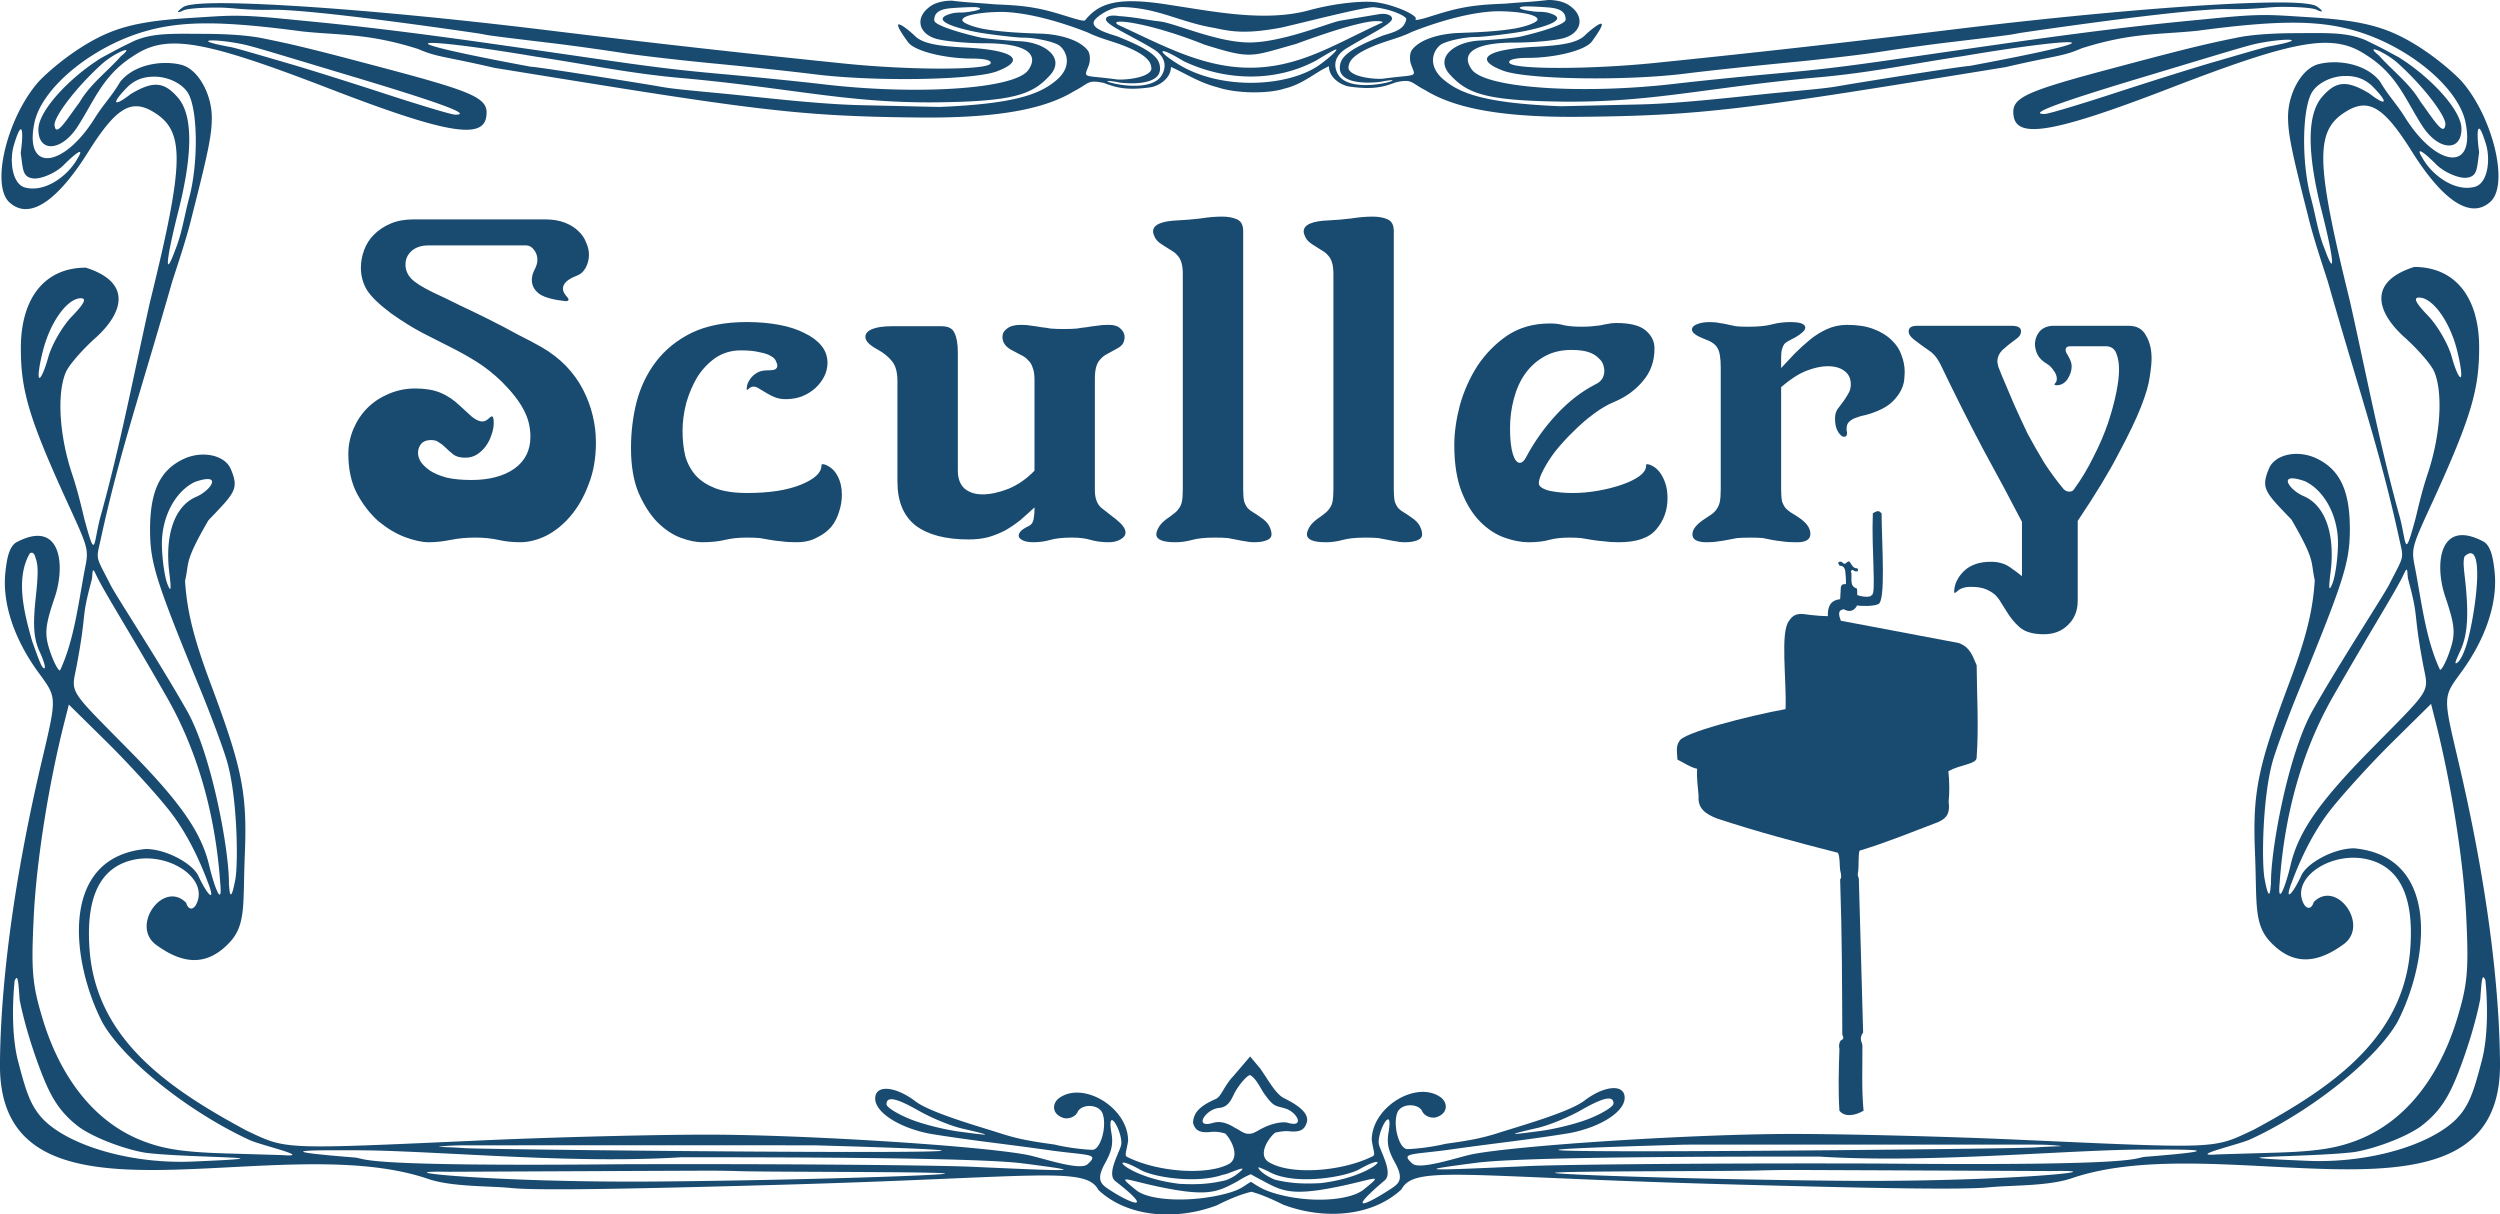 <svg xmlns="http://www.w3.org/2000/svg" viewBox="0 0 2152.8 1045.8" version="1.0"><g fill="#194a70"><g fill-rule="evenodd"><path d="M1537.566 610.624c1.032-25.363-4.826-66.483 3.094-76.099 5.072-7.778 10.897-5.847 18.562-4.954 4.256.545 11.075 1.03 14.785 1.022-.19-7.432 1.508-13.565 10.586-14.63l.615-10.517c1.03-2.919 2.754-2.321 4.33-2.477.252-4.825-.337-7.987-.614-11.755-.884-3.482-2.737-4.063-4.773-4.08-1.776-2.408-1.784-3.846 1.68-3.344 1.265.737 1.993 3.076 4.332.615.91-.346 1.853-1.923 3.092 0 .91 1.421 2.625 5.414 6.185 4.947 1.23 2.295.381 3.1-2.478 2.477-1.75-1.81-2.486-1.057-3.092 0 1.68 4.998-2.148 12.75 5.102 14.96.736 2.061.13 10.239-.147 15.358-3.084 4.643-6.904 4.825-11.14 2.477-2.4.512-4.738 1.11-3.716 6.185l1.239 3.716 101.47 19.179c10.03 3.551 12.136 11.72 15.47 19.178.217 26.455 1.872 53.265 0 79.2.287 6.132-13.582 5.942-24.349 12.04.927 8.775 1.048 17.55.217 26.325 1.61 11.763-3.413 14.691-8.663 17.324-22.574 8.576-44.94 17.793-68.06 24.749-1.273 4.019-.51 13.548-1.186 17.645-.788 4.799-.095 3.49.572 6.488l3.707 132.403c-3.785 5.5-1.074 7.762-.615 11.14.095 20.183-.806 36.685.979 56.296-7.952 4.47-16.207 5.544-20.781.009-1.1-17.368-.606-35.273 0-53.213-.52-2.477-.554-4.946 1.239-7.423 3.17-1.256 2.01-3.127 1.238-4.947-.233-44.333-.086-80.914-1.853-133.65.996-.936 1.325-3.04 0-8.047-.624-4.947-.009-10.516-1.863-14.848-35.288-9.026-70.422-18.364-104.562-29.694-8.85-3.577-16.408-8.134-15.469-19.187-.465-7.753-1.807-14.197-1.237-23.51-5.606-.996-12.45-5.786-16.962-7.865-.318-5.63-1.5-11.677 1.493-15.644 1.816-7.242 59.893-22.037 91.57-27.85z"/><path d="M1597.092 521.22c7.086.953 16.19.84 20.106-.927 6.964-1.394 3.196-51.662 3.092-78.272-1.94-1.516-2.373-3.266-7.545 0-1.3 30.344 3.093 70.64-.927 70.225-.84 3.084-11.443 1.221-14.11-.615l-.616 9.59z"/></g><path d="M1333.002-.002c-12.282 1.555-22.125 1.834-36.171 3.084-13.666.733-28.927.819-49.236 6.348-14.13 3.843-24.522 8.068-28.947 7.724 4.784-3.544-20.573-14.083-35.57-15.399-10.73-.942-32.876.848-55.846 7.106-37.45 10.193-81.098 1.228-118.674-4.42-47.25-7.814-62.363-1.538-74.434 13.312-4.425.344-14.817-3.881-28.937-7.724-20.32-5.53-35.58-5.615-49.246-6.348-14.046-1.25-23.879-1.529-36.172-3.084-7.414-.056-14.912 1.699-19.635 5.6-11.749 8.846-9.461 21.916 4.687 26.797 6.827 2.355 26.513 4.28 43.727 4.28 32.982 0 47.176 8.353 36.995 22.996-11.69 16.822-97.872 21.663-176.432 12.335-19.409-2.304-59.263-6.324-88.546-8.952-57.67-5.173-75.234-8.603-189.042-24.852-108.79-15.53-146.946-18.59-187.659-22.634s-47.725-2.659-80.696-.658c-32.961 2-52.848 5.683-70.2 12.994-28.503 12.01-54.61 35.95-60.229 42.426C6.115 101.642-8.12 159.524 8.185 174.31c18.006 16.336 42.645-3.401 67.696-43.35 23.773-37.91 36.868-46.071 55.836-34.792 27.775 16.51 27.385 42.144-2.503 163.695-13.993 62.488-25.769 124.651-43.068 186.44-5.787 22.756-3.738 36.486-13.106 2.099-1.362-4.992-5.217-23.139-10.888-40.03-11.015-32.826-13.307-69.148-5.545-87.669 2.62-6.247 14.606-20.034 26.635-30.63 22.738-21.05 30.7-46.853-9.315-59.586-35.147 0-55.973 25.812-55.973 69.406 0 35.383 6.432 59.25 39.604 131.713 16.929 36.974 18.798 40.547 16.37 54.066-5.904 29.137-9.41 64.578-22.274 91.712-1.71 0-5.65-7.665-8.745-17.036-4.784-14.467-4.118-21.462 4.383-46.44 9.294-27.9 4.88-67.46-33.626-46.68-5.956 4.178-7.762 13.711-9.04 25.784-2.788 26.348 7.477 57.324 28.61 86.26 15.978 21.883 15.926 20.034 2.513 77.157C5.376 785.699.17 872.916-.03 917.574c.01 154.468 237.516 52.811 368.61 97.584 20.647 7.052 52.14 5.922 71.625 7.876 20.9 2.098 88.596 1.217 230.715-2.76 222.668-6.227 264.015-16.45 275.02 4.523 25.832 24.058 67.79 26.07 101.881 13.136 12.737-6.42 22.358-9.965 29.835-11.67 7.087 1.897 15.958 5.442 27.29 11.095 34.09 12.935 76.081 10.923 101.913-13.193 11.005-20.974 52.33-10.712 274.988-4.484 142.12 3.966 209.815 4.848 230.726 2.75 19.474-1.955 50.957-.825 71.656-7.876 131.062-44.773 368.58 56.912 368.58-97.604-.212-44.668-5.387-131.847-35.803-261.116-13.412-57.133-13.412-55.274 2.535-77.158 21.122-28.945 31.366-59.92 28.62-86.269-1.267-12.063-3.062-21.606-9.082-25.773-38.442-20.792-42.878 18.779-33.584 46.68 8.449 24.968 9.188 31.962 4.33 46.44-3.063 9.37-6.97 17.035-8.66 17.035-12.885-27.144-16.37-62.575-22.284-91.712-2.429-13.528-.633-17.092 16.37-54.076 33.161-72.462 39.604-96.32 39.604-131.713 0-43.594-20.911-69.406-55.974-69.406-40.026 12.734-32.105 38.545-9.4 59.586 12.04 10.606 24.08 24.384 26.72 30.63 7.71 18.521 5.386 54.853-5.597 87.669-5.703 16.901-9.505 35.048-10.878 40.03-9.4 34.387-7.287 20.657-13.096-2.098-17.32-61.79-29.042-123.943-43.088-186.44-29.888-121.548-30.31-147.178-2.535-163.686 19.01-11.282 32.105-3.12 55.868 34.79 25.03 39.943 49.742 59.69 67.696 43.354 16.264-14.793 2.112-72.675-24.502-103.39-5.703-6.474-31.789-30.414-60.303-42.424-17.32-7.31-37.175-10.995-70.125-12.994-33.056-2-40.026-3.386-80.686.658-40.766 4.044-78.891 7.104-187.7 22.636-113.817 16.247-131.38 19.677-189.043 24.851-29.285 2.627-69.143 6.648-88.554 8.952-78.553 9.327-164.74 4.487-176.432-12.335-10.18-14.643 4.024-22.995 36.995-22.995 17.215 0 36.9-1.926 43.733-4.281 14.142-4.88 16.433-17.952 4.679-26.798-4.72-3.9-12.22-5.655-19.633-5.6zm628.443 2.126c-53.544.155-161.055 8.776-279.201 23.205-90.54 11.059-170.507 20.028-256.865 28.833-56.058 5.715-121.641 5.765-125.507.09-1.795-2.635 4.394-4.402 15.472-4.402 23.319 0 49.732-6.247 55.509-14.192 20.002-27.468-.835-10.379-5.999-5.27-6.558 6.474-19.506 8.716-43.406 9.941-41.758 2.14-53.069 10.687-27.162 20.51 20.16 7.64 105.578 9.011 157.137 2.515 17.806-2.245 56.321-6.394 85.607-9.192s65.225-6.936 79.862-9.222c14.649-2.286 41.854-6.166 60.494-8.384 71.223-8.468 50.82-6.52 65.351-8.653 65.574-9.621 149.428-20.524 175.091-20.06 25.558.464 34.429-1.903 47.102-1.916 14.046-.014 26.508.802 29.888 2.455 5.175 2.51 7.076 1.97.211-2.875-2.746-1.945-12.673-3.444-33.584-3.383zm-1770.13.599c-20.952-.061-30.848 1.438-33.594 3.383-6.854 4.844-4.963 5.385.159 2.874 3.38-1.652 15.852-2.469 29.908-2.454 12.642.013 21.534 2.38 47.155 1.916 25.621-.465 109.455 10.439 175.049 20.06 14.542 2.132-5.861.185 65.351 8.653 18.651 2.218 45.856 6.097 60.494 8.384s50.587 6.424 79.866 9.221c29.284 2.8 67.797 6.948 85.61 9.193 51.56 6.496 136.967 5.125 157.127-2.515 25.907-9.823 14.606-18.37-27.162-20.51-23.899-1.225-36.847-3.467-43.4-9.94-5.173-5.11-26.005-22.2-6.007 5.27 5.784 7.944 32.203 14.19 55.51 14.19 11.08 0 17.279 1.768 15.483 4.402-3.865 5.676-69.457 5.626-125.517-.09-86.355-8.804-166.325-17.774-256.865-28.832-118.125-14.43-225.625-23.05-279.17-23.205zm991.425 3.512c14.606 1.266 28.768 7.781 28.24 10.38-1.806 8.882-9.821 10.83-20.066 13.953-17.837 7.227-33.816 14.447-36.467 23.414-5.111 17.308 18.767 18.242 33.7 16.587 35.274-7.022-24.744 14.118-36.14-6.886-2.914-5.174-4.783-14.454 7.52-22.066 16.401-10.146 36.584-19.577 38.917-24.552 1.542-3.292-3.79-6.061-11.162-4.821l-33.004 5.54c-9.145 1.537-50.122 18.869-78.468 18.786-28.25-.081-63.81-16.692-77.401-18.158-11.227-1.211-18.788-3.39-35.137-4.602-7.371-1.239-12.166.562-10.624 3.854 2.334 4.975 24.11 14.436 40.512 24.581 12.314 7.613 10.434 16.862 7.53 22.037-11.406 21.004-71.424-.136-36.14 6.886 14.923 1.655 38.801.72 33.69-16.587-2.64-8.967-18.62-16.187-36.468-23.414-10.244-3.123-24.818-7.616-18.555-14.637 2.946-3.297 13.55-10.724 23.392-10.458 31.103.842 49.278 13.063 79.472 18.054 15.715 3.482 28.23 5.017 56.924-.305 14.658-3.172 71.139-17.873 79.735-17.586zm131.611-.728c6.844.012 18.894.807 21.777 1.198 8.29 1.125 12.082 4.158 12.082 10.15 0 5.33-33.447 13.478-39.276 14.731-5.83 1.253-25.737 2.875-34.714 3.324-21.492 1.073-39.108 14.387-25.748 29.192 14.944 16.558 30.806 22.456 94.922 23.385 78.722 1.14 126.605-12.323 223.492-20.99 44.768-4.003 82.101-12.064 123.469-18.173 95.418-16.177 149.385-18.331 5.608 8.472-7.32.227-103.456 15.618-112.77 17.366-9.316 1.749-24.28 3.044-53.735 5.869-29.455 2.825-80.137 9.062-117.523 9.91l-67.95 1.558c-67.072-2.676-87.022-11.572-100.434-22.576-16.719-13.72-7.805-28.6-.983-31.529 8.27-3.55 21.84-5.604 28.283-5.538 6.431.065 29.74-2.9 38.051-4.342 14.078-2.44 45.497-10.053 25.579-16.138-5.397-1.647-8.935-.943-12.705-1.377-17.838-2.054-14.279-4.503-7.425-4.492zm-476.005.6c6.844-.012 10.403 2.466-7.424 4.52-3.781.435-7.32-.3-12.716 1.348-19.914 6.085 11.501 13.727 25.579 16.168 8.311 1.44 31.62 4.377 38.051 4.311 6.442-.065 20.024 1.989 28.293 5.54 6.812 2.927 15.726 17.807-.993 31.527-13.412 11.005-33.362 19.901-100.43 22.576l-67.953-1.557c-37.385-.848-88.07-7.085-117.523-9.91-29.456-2.825-44.41-4.12-53.735-5.869-9.315-1.748-105.452-17.14-112.77-17.365-143.789-26.804-89.864-24.65 5.618-8.473 41.357 6.109 78.69 14.17 123.458 18.173 96.889 8.667 144.77 22.13 223.502 20.99 64.116-.93 79.968-6.796 94.912-23.355 13.36-14.804-4.256-28.149-25.737-29.222-8.988-.45-28.895-2.071-34.725-3.324-5.83-1.253-39.272-9.4-39.272-14.73 0-5.993 3.788-9.026 12.078-10.15 2.883-.392 14.933-1.187 21.787-1.199zm450.321 3.592c17.035-.147 35.348 2.561 35.348 7.037 0 2.307-8.692 5.811-19.337 7.784-15.948 2.66-32.36 3.3-48.55 3.862-13.38.465-32.496 4.346-40.226 14.552-1.943 2.555-2.366 8.351-.729 12.785 4.288 11.619 6.041 7.917-24.913 12.126-8.872.393-27.015-1.904-29.043-8.773 0-4.804 1.12-11.66 25.346-20.899 9.115-3.478 20.246-6.173 28.97-10.6 20.878-8.305 49.826-17.189 73.134-17.874zm-427.847.599c1.067-.013 2.133-.01 3.2 0 23.319.685 52.256 9.569 73.135 17.875 8.734 4.426 19.854 7.12 28.98 10.6C990.36 48.01 991.48 54.895 991.48 59.7c-2.028 6.87-20.183 9.166-29.043 8.773-30.965-4.21-29.212-.508-24.924-12.126 1.637-4.434 1.214-10.23-.718-12.785-7.742-10.205-26.857-14.117-40.238-14.582-16.18-.562-32.602-1.201-48.549-3.862-10.645-1.973-19.337-5.478-19.337-7.785 0-4.195 16.095-6.844 32.148-7.036zm324.55 7.875c5.502.011 6.843.976 2.904 2.126-38.896 17.825-70.537 38.71-114.006 37.99-40.153-.665-74.719-20.074-111.45-36.908-9.526-5.956 24.333-2.882 74.244 17.01 41.198 12.952 39.794 10.303 79.102-.598 33.299-12.316 58.708-19.643 69.206-19.62zm787.65 1.377c20.91-.1 37.175 1.99 52.805 6.288 46.785 12.82 90.93 48.909 97.267 79.463 8.871 42.922-24.924 39.003-51.96-4.011-7.816-12.528-14.363-18.612-21.756-31.23-12.04-15.37-36.224-18.866-52.277-14.97-14.891 3.37-26.93 25.305-26.825 45.93.106 14.625 2.957 28.842 17.109 84.377 4.33 18.3 12.567 42.761 17.003 56.53 27.142 95.121 45.307 146.937 61.57 221.708 4.014 18.588 4.753 13.452-8.554 39.676-4.752 9.437-42.455 66.953-65.9 108.42-21.228 37.626-36.541 121.51-35.908 149.707v.029c-.105.306-.211.632-.211.987-.211 2.941-1.056 17.313-5.28-5.605-2.746-14.315-1.796-72.664 7.498-103.2 3.696-12.081 13.624-38.755 22.072-59.288 38.865-94.825 43.828-110.25 43.828-138.87 0-33.18-8.66-51.336-28.937-60.84-16.158-7.56-35.485-3.411-40.66 8.719-7.287 17.322-3.379 20.398 19.327 44.073 21.228 36.504 16.264 35.882 20.066 52.122-1.584 26.08-7.393 49.525-21.861 88.214-27.564 73.631-31.789 94.557-29.571 147.876 1.69 41.515-1.162 59.48 12.462 74.647 19.538 21.385 40.554 19.987 64.316 2.424 21.65-16.7-6.97-55.753-26.296-35.872-1.585 5.893-6.231 7.157-9.294-.057-9.505-22.305 26.508-44.955 57.663-36.294 25.663 7.167 37.386 31.36 35.062 72.635-3.802 78.595-64.844 121.93-135.286 159.805-35.38 16.585-28.198 16.288-204.229 8.412-60.789-2.72-147.896-4.915-193.604-4.886-82.946.057-233.06 9.552-274.29 17.37-11.976 2.271-45.497 14.075-52.14 8.145-10.92-9.744-.781-7.301 34.492-12.34 34.461-4.926 65.49-8.097 100.953-13.922 26.667-5.098 47.356-18.396 47.356-30.392 0-5.653-3.75-8.374-9.569-8.316-6.59.057-15.81 3.688-25.05 10.74-13.328 10.185-57.695 22.506-73.663 27.7-16.106 5.24-29 7.137-46.173 9.552-14.585 3.526-29.529 4.493-32.57 4.522-7.013.067-12.716-20.015-8.85-31.081 2.999-8.566 18.291-8.748 21.65-1.351 1.869 4.11 8.09 6.333 12.346 4.886 10.275-3.507 9.473-12.8 3.337-17.16-20.805-14.764-59.321 8.499-59.247 36.984 1.732 10.951 3.58 12.724.169 14.19-26.804 13.05-68.837 15.617-87.255 5.595-12.652-5.778-1.68-21.95 4.002-26.281 3.147-.738 8.396-1.533 11.733-1.17 9.748 1.055 13.55-1.312 15.42-7.607 2.756-9.303-12.093-17.14-19.612-20.868-7.192-3.573-13.56-15.665-20.457-25.514l-8.713-10.386-14.521 16.978c-7.678 7.971-10.297 17.457-14.891 19.516-9.97 4.484-19.665 9.821-19.728 20.868 1.859 6.305 5.703 8.671 15.44 7.608 4.214-.46 8.48.22 12.283 1.38 5.491 5.537 12.757 20.072 3.432 26.08-18.429 10.012-60.462 7.454-87.266-5.605-3.4-1.457-1.552-3.239.17-14.19.073-28.476-38.443-51.72-59.248-36.945-6.125 4.35-6.928 13.653 3.337 17.15 4.256 1.456 10.477-.795 12.346-4.906 3.359-7.406 18.65-7.214 21.65 1.351 3.866 11.067-1.837 31.14-8.85 31.072-3.03-.029-17.985-.996-32.57-4.522-17.162-2.415-30.067-4.273-46.173-9.514-15.957-5.203-60.33-17.553-73.662-27.728-9.24-7.052-18.46-10.693-25.05-10.75-5.813-.048-9.57 2.663-9.57 8.326 0 11.995 20.693 25.294 47.36 30.391 35.47 5.826 66.499 8.997 100.96 13.922 35.262 5.04 45.4 2.615 34.48 12.36-6.642 5.93-40.163-5.903-52.139-8.173-41.23-7.809-191.344-17.304-274.29-17.361-45.708-.039-132.815 2.155-193.594 4.876-176.03 7.886-168.86 8.173-204.197-8.412-70.452-37.865-131.505-81.2-135.339-159.795-2.302-41.286 9.378-65.468 35.115-72.635 31.124-8.671 67.094 13.979 57.621 36.284-3.063 7.214-7.667 5.96-9.304.057-19.348-19.88-47.905 19.172-26.276 35.872 23.783 17.563 44.758 18.962 64.264-2.424 13.708-15.167 10.814-33.122 12.504-74.647 2.176-53.31-2.028-74.235-29.54-147.876-14.457-38.689-20.276-62.134-21.913-88.205 3.855-16.24-1.088-15.627 20.13-52.13 22.62-23.676 26.602-26.742 19.273-44.074-5.122-12.12-24.523-16.279-40.66-8.71-20.235 9.495-28.874 27.661-28.874 60.84 0 28.61 4.88 44.036 43.828 138.87 8.428 20.524 18.366 47.207 22.041 59.28 9.326 30.535 10.213 88.884 7.53 103.208-4.298 22.919-5.143 8.547-5.312 5.596a3.676 3.676 0 00-.2-.987v-.029c.644-28.197-14.744-112.071-35.971-149.706-23.393-41.458-61.085-98.974-65.88-108.421-13.307-26.214-12.557-21.079-8.512-39.666 16.253-74.781 34.387-126.597 61.518-221.719 4.425-13.768 12.736-38.229 17.035-56.529 14.162-55.53 17.024-69.747 17.087-84.372.095-20.625-11.965-42.56-26.761-45.93-16.116-3.896-40.248-.4-52.277 14.97-7.414 12.618-14.004 18.702-21.85 31.23-26.942 43.014-60.79 46.933-51.908 4.011 6.315-30.554 50.46-66.644 97.224-79.464 31.345-8.594 65.183-8.421 133.428.629 31.884 3.406 56.882 1.463 99.77 15.12 16.992 7.326 21.534 5.963 65.647 16.229C647.868 94.52 684.113 100.21 792.374 101.2c75.12.686 111.123-9.534 132.963-22.936 12.673-6.41 10.857-9.959 25.41-6.766 10.856 4.137 19.738 6.388 39.244 3.802 8.608-1.14 18.472-8.353 18.313-17.635 10.794 4.612 24.174 13.504 39.995 17.469 16.887 5.644 44.271 5.667 57.842 1.141 16.074-3.792 27.417-14.614 38.242-19.24-.159 9.282 9.705 16.495 18.312 17.636 19.507 2.586 28.388.365 39.245-3.773 14.553-3.192 12.747.356 25.41 6.767 21.84 13.402 57.843 23.622 132.973 22.936 108.25-.99 144.507-6.68 366.7-42.787 44.07-10.265 48.612-8.903 65.615-16.229 42.878-13.657 67.907-11.714 99.801-15.12 34.113-4.525 59.67-6.816 80.58-6.917zm22.284 8.922c-5.809-.015-12.357.056-19.855.09-17.954.083-36.013 1.23-48.053 3.653-28.197 5.642-44.778 9.688-107.194 26.318-78.637 20.904-88.68 25.764-86.188 41.589 3.105 19.708 36.13 13.76 134.558-24.193 109.834-42.366 140.567-47.551 169.081-28.504 27.142 17.091 33.901 39.253 49.109 62.308 13.624 20.01 32.845 21.077 32.845 1.167 0-16.148-26.825-44.66-54.073-61.618-14.785-7.86-11.406-6.4-28.62-14.762-12.356-5.143-23.974-6.002-41.61-6.048zm-1837.931.6c-17.637.044-29.223.904-41.579 6.047-17.257 8.362-13.856 6.901-28.652 14.762C59.937 66.838 33.06 95.35 33.06 111.499c0 19.91 19.264 18.843 32.898-1.168 15.197-23.054 21.977-45.216 49.14-62.307 28.462-19.048 59.258-13.862 169.082 28.504 98.386 37.952 131.41 43.901 134.515 24.192 2.493-15.824-7.55-20.684-86.135-41.588-62.521-16.63-79.07-20.676-107.194-26.318-12.082-2.423-30.12-3.57-48.085-3.653-7.487-.034-14.025-.105-19.907-.09zm1813.112 5.15c6.231.113 3.802 2.025-16.58 5.748-4.859.885-33.056 9.309-49.11 13.922-15.946 4.614-53.649 16.452-83.853 26.319-30.205 9.866-57.241 17.965-60.304 17.965-14.785 0 11.3-9.72 88.607-32.906 71.181-21.394 86.283-26.188 96-28.084 10.56-2.058 20.488-3.054 25.24-2.965zm-1788.294.598c4.795-.09 14.701.906 25.251 2.964 9.727 1.897 24.808 6.691 96.074 28.085 77.232 23.186 103.34 32.906 88.512 32.906-2.968 0-30.089-8.1-60.261-17.965-30.173-9.867-67.918-21.705-83.897-26.319-15.968-4.613-44.219-13.037-49.077-13.922-20.404-3.724-22.748-5.635-16.602-5.749zm1862.327 7.724c2.746.03 13.412 5.643 20.488 12.067 23.868 21.577 41.188 45.89 40.766 52.367-.95 11.805-10.773-5.033-21.545-19.491-9.188-15.634-23.762-26.323-35.696-39.703-4.647-3.735-5.492-5.254-4.013-5.24zm-893.936.031c1.542-.103-3.221 5.173-13.592 12.784-26.698 19.587-84.52 22.676-121.293.6-19.665-11.81-20.668-18.04 3.538-3.294 35.738 17.086 78.848 18.414 114.217-.599 10.593-6.45 15.937-9.411 17.13-9.491zm-1042.402.568c1.425-.014.633 1.504-4.024 5.24-11.902 13.38-26.53 24.07-35.643 39.703-10.868 14.458-20.69 31.296-21.555 19.49-.476-6.477 16.908-30.79 40.691-52.366 7.086-6.424 17.827-12.038 20.53-12.067zM2019.72 65.42c8.66.005 15.63 2.013 22.601 8.263 15.102 15.08 13.201 18.595-2.218 6.677-19.115-11.448-28.514-10.734-40.448 3.024-13.096 14.995-13.202 47.687-.423 98.207 10.773 42.483 12.04 58.973 2.64 32.93-5.808-13.988-7.815-29.001-11.722-43.527-8.66-31.107-7.815-79.775 1.478-92.642 5.492-7.707 17.11-12.941 28.093-12.935zm-1886.722.598c11.047-.007 22.59 5.228 28.156 12.935 9.293 12.867 10.054 61.535 1.415 92.638-3.855 14.534-5.914 29.539-11.649 43.537-9.463 26.032-8.164 9.543 2.577-32.94 12.768-50.518 12.63-83.21-.37-98.208-11.923-13.755-21.344-14.47-40.49-3.02-15.388 11.917-17.31 8.401-2.208-6.678 6.95-6.25 13.972-8.258 22.569-8.263zm2001.732 44.733c1.056-.17 2.957 3.596 5.914 13.144 4.013 12.891 1.901 32.79-8.66 36.708-17.848 5.469-37.914-10.157-45.623-24.012-7.182-11.335.422-6.165 11.617 5.09 6.442 6.484 19.326 12.228 26.19 11.347 9.295-1.187 8.661-7.665 10.668-21.947-1.585-11.415-1.796-20.083-.106-20.33zm-2116.953.599a.575.575 0 01.233 0c1.605.247 1.426 8.915-.17 20.33 2.029 14.282 1.427 20.76 10.657 21.947 6.865.88 19.76-4.864 26.212-11.348 11.195-11.254 18.788-16.424 11.617-5.09-7.72 13.856-27.733 29.477-45.644 24.013-10.53-3.918-12.62-23.817-8.586-36.708 2.703-8.951 4.551-12.836 5.681-13.144zm2065.31 144.877c11.511 0 25.98 19.757 32.422 44.198 3.168 12.178 4.752 23.11 3.485 24.279s-4.858-6.793-7.815-17.696c-3.063-10.894-12.25-26.78-20.488-35.298-10.561-10.913-12.78-15.483-7.604-15.483zm-2013.455.604c5.228 0 2.968 4.57-7.593 15.483-8.238 8.508-17.437 24.394-20.457 35.297-3.031 10.894-6.569 18.866-7.857 17.697s.316-12.111 3.527-24.289c6.463-24.441 20.932-44.188 32.38-44.188zm1903.831 155.09c2.324-.095 6.126.614 11.512 2.52 17.214 8.355 28.831 30.775 28.303 54.767-.21 12.072-2.323 26.894-4.646 32.93-3.169 7.962-3.591 5.308-1.69-9.667 3.696-29.807-3.168-56.76-23.34-65.306-9.716-4.139-18.587-14.889-10.139-15.243zm-1795.158.604c.338-.01.654-.01.95 0 8.46.355-.443 11.095-10.191 15.244-20.13 8.546-26.973 35.498-23.266 65.296 1.859 14.985 1.394 17.639-1.69 9.677-2.334-6.046-4.425-20.868-4.678-32.94-.507-23.982 11.068-46.402 28.282-54.766 4.774-1.668 8.216-2.415 10.593-2.51zm1949.032 63.869c11.09-.336 4.119 51.604-2.429 75.48-3.168 11.584-6.864 17.697-9.188 19s-1.373-1.217 2.852-10.348c5.491-11.976 6.97-25.515 5.386-48.48-1.268-17.515-3.697-27.058-1.69-32.874 1.9-1.792 3.59-2.683 5.07-2.778zm-2101.956.594c.697-1.256 3.739-2.338 5.049 2.788 1.985 5.777 3.02 10.28.443 33.84-2.492 22.9-2.26 35.537 3.253 47.504 4.203 9.14 5.745 15.522 3.432 14.228-2.323-1.303-5.544-11.583-9.78-22.88-6.8-23.943-14.626-53.549-2.397-75.48zm2046.933 13.567c1.057-.364.634 5.336 1.479 8.47 9.505 35.316 3.908 25.543 12.673 72.606 4.858 25.926 9.294 18.664-46.363 75.24-44.567 45.377-61.253 70.643-67.696 98.304-3.696 16-11.511 37.664-9.293 14.458 3.907-55.542 17.953-111.017 46.046-160.064 35.379-61.875 53.86-90.254 61.36-106.322.844-1.782 1.372-2.577 1.794-2.692zM80.3 491.149c.37-.048.971.718 1.911 2.73 7.509 16.068 25.99 44.419 61.349 106.285 28.04 49.055 42.16 104.52 46.078 160.073 2.165 23.205-5.661 1.533-9.379-14.468-6.431-27.66-23.065-52.917-67.685-98.294-55.635-56.577-51.179-49.324-46.342-75.24 8.798-47.073 3.137-37.3 12.674-72.607.813-3.009.433-8.355 1.394-8.48zm2013.137 114.974l3.802 14.975c13.518 53.473 23.974 119.181 26.403 166.474 2.323 47.58 1.373 59.46-7.604 89.162-6.442 21.3-15.208 39.964-25.98 55.686-15.63 22.957-35.59 39.638-58.93 48.96-18.8 7.493-36.013 10.156-72.977 11.258l-48.475 1.437c-27.775 2.118 18.587-8.565 27.775-12.848a219.773 219.773 0 009.928-4.762c0-.01 0-.019.105-.029 49.743-25.102 99.59-65.88 117.016-96.406 26.825-51.844 38.02-142.415-37.28-149.533-17.637 0-40.449 12.59-45.412 23.234-7.815 17.074-14.997 23.378-8.45 6.41 2.43-6.353 13.625-37.434 33.374-62.575 11.405-14.487 35.59-40.998 53.755-58.896l32.95-32.547zm-2034.154.604l33.003 32.547c18.134 17.898 42.297 44.4 53.692 58.886 19.781 25.141 30.955 56.223 33.405 62.584 6.527 16.96-.644 10.655-8.512-6.41-4.922-10.654-27.712-23.234-45.318-23.234-75.3 7.119-64.105 97.68-37.29 149.524 17.404 30.536 67.252 71.313 117.026 96.416l.063.029a331.585 331.585 0 009.875 4.762c9.262 4.282 55.582 14.965 27.786 12.838l-48.422-1.437c-36.995-1.092-54.168-3.756-72.966-11.258-23.372-9.322-43.3-25.993-58.973-48.95-10.74-15.723-19.495-34.397-25.948-55.696-8.988-29.701-9.99-41.572-7.583-89.162 2.387-47.293 12.8-113 26.37-166.474l3.792-14.965zM2138.426 841.58c.423-.086 1.056.68 1.796 2.52 2.64 26.837 1.373 52.4-3.063 69.157-8.449 32.135-12.568 46.68-36.013 61.233-25.769 16.087-69.28 27-114.059 25.122-96.527-4.043.845-2.932 38.759-7.368 12.145-1.418 40.977-10.194 58.191-21.883 17.743-13.26 24.924-26.827 32.634-46.114 6.864-17.735 14.785-41.736 19.115-63.86.845-10.548 1.162-18.548 2.64-18.807zm-2124.24.604c1.543-.422 1.923 7.818 2.736 18.798 4.404 22.133 12.24 46.133 19.179 63.868 7.657 19.278 14.849 32.883 32.612 46.134 17.236 11.689 46.046 20.465 58.212 21.893 37.914 4.426 135.213 3.315 38.685 7.368-44.725 1.868-88.195-9.074-114.058-25.151-23.414-14.563-27.501-29.098-35.982-61.233-4.414-16.768-5.65-42.33-3-69.167.645-1.6 1.184-2.395 1.617-2.51zm1062.332 83.596c5.301 2.97 8.86 11.382 12.103 15.962 8.417 11.871 9.42 10.08 18.47 12.906 9.738 3.037 17.067 16.71 1.796 12.197-3.284-.978-11.047-.211-19.231 3.497-7.118 3.219-10.128 6.18-13.983 5.94-4.235.498-8.132-3.229-12.272-5.107-6.474-4.072-12.557-6.122-18.968-4.215-16.96 5.03-6.347-11.89 5.344-12.897 8.977-.776 11.047-8.92 13.867-13.902 3.897-6.889 10.55-14.381 12.874-14.381zm308.571 20.178c2.947-.048 4.33 1.408 4.33 4.34 0 2.548-9.336 8.374-20.763 12.963s-30.553 9.122-42.37 10.664c-22.411 2.913-34.05 4.647-2.218-2.663 10.73-2.472 27.5-9.64 37.428-15.302 11.66-6.659 19.295-9.935 23.593-10.002zm-617.385.594c4.3.076 11.94 3.353 23.597 10.002 9.93 5.672 26.695 12.84 37.425 15.302 31.83 7.32 20.193 5.585-2.207 2.663-11.829-1.542-30.952-6.074-42.38-10.654-11.426-4.59-20.758-10.415-20.758-12.963 0-2.942 1.381-4.389 4.323-4.35zm427.456 17.37c1.394-.191 1.985 2.827.528 11.287-1.669 9.658.074 16.068 5.608 26.023 8.026 14.438 3.115 18.07-3.4 22.362-19.792 13.088-40.819 22.86-5.514-7.157 7.963-6.764-4.995-26.856-5.174-32.308-.264-7.856 5.29-19.843 7.952-20.207zm-237.791.633c.084-.02.18-.02.264 0 2.66.364 8.258 12.35 7.994 20.206-.19 5.452-13.507 25.87-5.217 32.308 34.957 27.182 13.476 19.805-5.513 7.129-6.495-4.321-11.427-7.924-3.4-22.372 5.534-9.955 7.276-16.365 5.608-26.013-1.363-7.934-.94-11.057.264-11.258zm541.325 21.078c84.14-.038 248.817.03 253.76.03 6.579 0 13.2.239 18.164.718 9.928.948 1.69.335-18.165 1.705-22.917 1.581-659.027 7.723-302.181-2.395 1.256-.038 20.372-.048 48.422-.058zm-1001.183.594c52.298-.01 114.523-.01 156.598 0 28.046.01 47.158.03 48.413.058 356.846 10.127-279.264 3.976-302.171 2.395-19.918-1.37-28.135-.757-18.155-1.705 4.985-.47 11.575-.719 18.155-.719 2.46 0 44.852-.019 97.161-.029zm1368.177 3.68c23.974.028 51.433.69-18.164 6.227-11.406.91 3.062 8-229.871 5.816-118.864-.412-253.126.498-298.38 2.031-94.584 4.254-103.762 4.513-47.556-2.72 25.24-3.249 106.793-5.452 294.884-5.3 87.287 5.472 191.027-3.956 263.286-5.844 5.597-.086 11.194-.2 16.792-.172 3.485.02 11.089-.038 19.01-.038zm-1578.552.603c7.973-.01 15.546.048 19.01.029 5.597-.02 11.194.096 16.792.182 72.269 1.878 176.02 11.315 263.306 5.835 188.092-.144 269.644 2.05 294.874 5.298 56.206 7.244 47.028 6.975-47.556 2.731-45.253-1.533-179.516-2.443-298.38-2.04-232.88 2.184-218.497-4.897-229.902-5.807-69.587-5.538-42.086-6.209-18.144-6.228zm898.213 10.032c5.29-.029-13.592 14.237-48.285 18.29-15.915.795-25.959.086-38.949-2.903-5.175-2.098-9.315-4.628-12.41-7.397-5.913-6.38 1.955-1.619 5.873-.2 21.787 13.327 68.762 5.211 80.105-2.1 7.445-4.1 11.902-5.68 13.666-5.69zm-217.852.594c1.763.01 6.21 1.629 13.655 5.72 10.149 6.544 48.433 12.963 71.984 4.704 4.393-.124 26.92-11.746 11.332.115-2.366 1.792-7.14 4.245-9.748 4.858-12.98 2.98-23.034 3.698-38.95 2.903-34.692-4.053-53.565-18.329-48.273-18.3zm572.596 6.352c11.997-.029 225.055.949 226.11.93 63.05-1.131-39.307 9.523-178.216 8.383-118.072-.977-247.909-5.231-248.976-6.803-1.15-1.686 149.787-1.303 175.44-2.06 9.62-.287 18.45-.43 25.642-.45zm-927.351.594c7.195.02 16.023.163 25.644.45 25.656.767 176.59.384 175.45 2.07-1.067 1.562-130.914 5.854-248.975 6.822-138.91 1.15-241.256-9.505-178.26-8.384 1.078.02 214.156-.987 226.143-.958zm464.473 3.057c2.387 1.57 6.051 3.41 9.81 5.422 15.314 8.192 23.267 13.03 57.104 6.88 38.432-6.985 50.112-15.158 30.194.9-12.134 9.754-47.788 12.245-78.246 2.76-9.59-3.028-13.297-5.979-18.862-9.409-6.854 3.919-8.28 6.515-20.457 9.888-29.961 8.144-66.608 6.707-78.246-2.635-19.918-16.068-8.238-7.885 30.204-.9 33.827 6.122 41.78 1.302 57.093-6.89 3.517-2.203 7.097-4.311 11.406-6.016z"/><path d="M489.56 258.124c0-.8-.4-1.6-1.2-2.4s-1.6-1.87-2.4-3.2-1.2-2.67-1.2-4c0-4.27 3.74-7.87 11.2-10.8 3.74-1.33 6.54-3.73 8.4-7.2 1.87-3.47 2.8-7.2 2.8-11.2 0-3.47-.8-6.93-2.4-10.4-1.33-3.73-3.6-7.07-6.8-10-2.93-2.93-6.8-5.33-11.6-7.2s-10.4-2.8-16.8-2.8h-113.6c-7.46 0-14 1.2-19.6 3.6s-10.4 5.6-14.4 9.6c-3.73 3.73-6.53 8.13-8.4 13.2-1.86 5.07-2.8 10.13-2.8 15.2 0 6.93 1.74 13.33 5.2 19.2 3.74 5.87 10.8 12.67 21.2 20.4 9.07 6.4 17.87 11.87 26.4 16.4 8.54 4.27 16.67 8.4 24.4 12.4 8 4 15.6 8.27 22.8 12.8s14.27 10.13 21.2 16.8c8.8 8.8 15.07 16.8 18.8 24 4 7.2 6 15.07 6 23.6 0 11.73-4.66 20.93-14 27.6-9.33 6.4-21.6 9.6-36.8 9.6-8.26 0-15.33-.67-21.2-2-5.86-1.6-10.66-3.6-14.4-6-3.46-2.4-6.13-4.93-8-7.6-1.6-2.67-2.4-5.2-2.4-7.6 0-3.2.94-5.87 2.8-8 1.87-2.13 4.67-3.2 8.4-3.2 2.94 0 5.2.67 6.8 2 1.87 1.07 3.74 2.53 5.6 4.4 2.14 2.13 4.4 4.13 6.8 6s5.87 2.8 10.4 2.8c3.74 0 7.07-.93 10-2.8 2.94-1.87 5.47-4.27 7.6-7.2 2.14-2.93 3.74-6.13 4.8-9.6 1.34-3.47 2-6.93 2-10.4 0-3.73-.53-5.6-1.6-5.6-.53 0-1.2.4-2 1.2-2.13 2.13-4.13 3.2-6 3.2-2.93 0-6.13-1.47-9.6-4.4-3.2-2.93-6.53-6-10-9.2-5.33-5.07-10.93-8.8-16.8-11.2-5.86-2.4-13.06-3.6-21.6-3.6-8.26 0-16 1.6-23.2 4.8-6.93 2.93-12.93 6.93-18 12-5.06 5.07-9.06 11.07-12 18-2.93 6.93-4.4 14.13-4.4 21.6 0 13.33 2.54 24.8 7.6 34.4 5.07 9.33 11.2 17.2 18.4 23.6 7.47 6.13 15.07 10.67 22.8 13.6 8 2.93 14.8 4.4 20.4 4.4 6.14 0 12.4-.67 18.8-2 6.67-1.33 13.74-2 21.2-2 7.47 0 14.14.67 20 2 5.87 1.33 12.14 2 18.8 2 7.2 0 14.67-1.87 22.4-5.6 7.74-4 14.67-9.6 20.8-16.8 6.4-7.47 11.6-16.53 15.6-27.2 4.27-10.67 6.4-22.8 6.4-36.4 0-7.73-.93-15.47-2.8-23.2-1.86-7.73-4.66-15.2-8.4-22.4-3.73-7.2-8.53-13.87-14.4-20-5.86-6.13-12.93-11.6-21.2-16.4-5.6-3.2-12.4-6.8-20.4-10.8-7.73-4.27-15.86-8.53-24.4-12.8-8.53-4.27-17.06-8.4-25.6-12.4-8.53-4.27-16.26-8-23.2-11.2-9.33-4.53-15.6-8.53-18.8-12s-4.8-7.47-4.8-12 1.74-8.4 5.2-11.6c3.74-3.2 8.54-4.8 14.4-4.8h84c2.94 0 5.34 1.33 7.2 4 1.87 2.4 2.8 5.2 2.8 8.4 0 2.4-.66 4.93-2 7.6-1.86 3.47-2.8 6.67-2.8 9.6 0 5.07 2.27 9.2 6.8 12.4 4.54 2.93 12 4.93 22.4 6 1.6 0 2.4-.4 2.4-1.2m220.99 142c-.8-.27-1.6-.4-2.4-.4-.533 0-.8.4-.8 1.2 0 6.13-5.866 11.6-17.6 16.4-11.733 4.8-27.2 7.2-46.4 7.2-10.933 0-20-1.33-27.202-4-6.93-2.67-12.53-6.27-16.8-10.8-4.26-4.8-7.33-10.4-9.2-16.8-1.6-6.67-2.4-14-2.4-22 0-7.73 1.07-15.73 3.2-24 2.4-8.27 5.6-15.73 9.6-22.4 4.27-6.67 9.47-12.13 15.6-16.4 6.402-4.27 13.602-6.4 21.602-6.4 6.934 0 12.4.53 16.4 1.6 4.267.8 7.467 1.87 9.6 3.2 2.4 1.33 3.867 2.8 4.4 4.4.8 1.6 1.2 2.93 1.2 4 0 1.87-1.066 3.07-3.2 3.6-1.866.27-3.733.4-5.6.4-3.733 0-6.8.8-9.2 2.4-2.133 1.33-3.866 2.93-5.2 4.8-1.333 1.87-2.266 3.73-2.8 5.6-.266 1.6-.4 2.67-.4 3.2s.134.8.4.8c.267 0 .667-.27 1.2-.8 1.334-1.33 2.8-2 4.4-2s3.334.67 5.2 2c1.867 1.07 3.867 2.27 6 3.6 2.134 1.33 4.534 2.53 7.2 3.6 2.667 1.07 5.734 1.6 9.2 1.6 5.067 0 9.734-.8 14-2.4 4.534-1.87 8.4-4.27 11.6-7.2s5.734-6.27 7.6-10c1.867-3.73 2.8-7.6 2.8-11.6 0-5.6-1.733-10.53-5.2-14.8-3.466-4.27-8.266-7.87-14.4-10.8-6.133-3.2-13.466-5.6-22-7.2-8.533-1.6-17.866-2.4-28-2.4-18.666 0-34.402 3.07-47.202 9.2-12.53 6.13-22.8 14.4-30.8 24.8-7.73 10.13-13.33 21.73-16.8 34.8-3.2 12.8-4.8 26-4.8 39.6 0 15.2 2.14 28 6.4 38.4 4.54 10.4 9.87 18.8 16 25.2 6.4 6.4 13.07 10.93 20 13.6 7.2 2.67 13.47 4 18.8 4 7.74 0 14.27-.67 19.602-2 5.6-1.33 11.734-2 18.4-2 4.534 0 8.4.13 11.6.4 3.2.53 6.267 1.07 9.2 1.6 2.934.53 6.134.93 9.6 1.2 3.467.53 7.734.8 12.8.8 6.934 0 12.8-1.33 17.6-4 5.067-2.4 9.2-5.47 12.4-9.2 3.2-4 5.467-8.4 6.8-13.2 1.6-4.8 2.4-9.6 2.4-14.4 0-6.13-1.2-11.47-3.6-16-2.4-4.8-6-8.13-10.8-10m62.25 14.8c0 16.8 5.2 29.33 15.6 37.6 10.667 8 25.867 12 45.598 12 6.4 0 12.14-.67 17.2-2 5.34-1.6 10.27-3.6 14.8-6 4.54-2.67 8.8-5.6 12.8-8.8 4-3.47 8-7.07 12-10.8v2.4c0 2.4-.26 5.07-.8 8-.53 2.67-1.86 4.53-4 5.6-5.86 2.67-8.8 5.47-8.8 8.4 0 1.33.94 2.53 2.8 3.6 2.14 1.33 5.47 2 10 2 5.07 0 9.87-.67 14.4-2 4.8-1.33 10.94-2 18.4-2 6.67 0 12.14.67 16.4 2 4.54 1.33 9.74 2 15.6 2 4 0 7.34-.8 10-2.4 2.94-1.6 4.4-3.6 4.4-6 0-3.2-2.66-6.93-8-11.2-4.53-3.47-8.8-6.8-12.8-10-3.73-3.2-5.6-8.27-5.6-15.2v-96c0-4.27.4-7.73 1.2-10.4s2-4.8 3.6-6.4c1.6-1.87 3.47-3.33 5.6-4.4 2.4-1.33 5.07-2.8 8-4.4 2.67-1.33 4.54-2.8 5.6-4.4 1.07-1.87 1.6-3.87 1.6-6 0-2.67-1.2-5.07-3.6-7.2-2.13-2.13-5.46-3.2-10-3.2-4 0-7.46.27-10.4.8-2.66.27-5.46.67-8.4 1.2-2.66.27-5.6.67-8.8 1.2-2.93.27-6.66.4-11.2.4-4.26 0-8-.13-11.2-.4-2.93-.53-5.73-.93-8.4-1.2-2.66-.53-5.33-.93-8-1.2-2.66-.53-5.73-.8-9.2-.8-5.33 0-9.33 1.07-12 3.2-2.66 1.87-4 4.27-4 7.2 0 5.07 3.07 9.07 9.2 12 2.4 1.33 4.67 2.53 6.8 3.6 2.4 1.07 4.4 2.53 6 4.4 1.87 1.6 3.2 3.73 4 6.4 1.07 2.67 1.6 6.13 1.6 10.4v78.4c-6.66 6.93-14.13 12.13-22.4 15.6-8.26 3.2-15.73 4.8-22.4 4.8-6.13 0-11.2-1.6-15.2-4.8-4-3.47-6-8.67-6-15.6v-101.2c0-7.73-.93-13.47-2.8-17.2-1.598-4-5.33-6-11.198-6H768c-7.2 0-12.8.8-16.8 2.4s-6 3.87-6 6.8c0 3.47 3.467 7.07 10.4 10.8 5.334 2.93 9.467 6.27 12.4 10 3.2 3.73 4.8 9.47 4.8 17.2v86.8m312.53 30.4c-2.13-1.6-4.13-2.93-6-4-1.86-1.07-3.46-2.27-4.8-3.6-1.33-1.6-2.4-3.6-3.2-6-.53-2.67-.8-6.13-.8-10.4v-222.4c0-5.07-1.73-8.4-5.2-10-3.46-1.6-7.86-2.4-13.2-2.4-5.6 0-11.73.53-18.4 1.6-6.66.8-12.93 1.33-18.8 1.6-14.66.53-22 3.73-22 9.6 0 1.33.54 3.07 1.6 5.2 1.07 2.13 3.07 4.13 6 6 2.94 1.87 5.47 3.47 7.6 4.8 2.4 1.33 4.27 2.8 5.6 4.4 1.6 1.6 2.8 3.73 3.6 6.4.8 2.4 1.2 5.73 1.2 10v185.2c0 4.53-.26 8.13-.8 10.8-.53 2.4-1.46 4.4-2.8 6-1.06 1.6-2.53 3.07-4.4 4.4-1.6 1.33-3.6 2.8-6 4.4-3.2 2.4-5.46 4.8-6.8 7.2-1.33 2.4-2 4.4-2 6 0 4.53 5.47 6.8 16.4 6.8 4.8 0 9.6-.67 14.4-2s11.34-2 19.6-2c4.54 0 8.27.13 11.2.4 3.2.53 6 1.07 8.4 1.6s4.67.93 6.8 1.2c2.14.53 4.54.8 7.2.8 4.54 0 8.14-.53 10.8-1.6 2.94-1.07 4.4-2.8 4.4-5.2 0-2.13-.66-4.53-2-7.2-1.33-2.67-3.86-5.2-7.6-7.6m129.69 0c-2.13-1.6-4.13-2.93-6-4s-3.47-2.27-4.8-3.6c-1.33-1.6-2.4-3.6-3.2-6-.53-2.67-.8-6.13-.8-10.4v-222.4c0-5.07-1.73-8.4-5.2-10s-7.87-2.4-13.2-2.4c-5.6 0-11.73.53-18.4 1.6-6.67.8-12.93 1.33-18.8 1.6-14.67.53-22 3.73-22 9.6 0 1.33.53 3.07 1.6 5.2s3.07 4.13 6 6 5.47 3.47 7.6 4.8c2.4 1.33 4.27 2.8 5.6 4.4 1.6 1.6 2.8 3.73 3.6 6.4.8 2.4 1.2 5.73 1.2 10v185.2c0 4.53-.27 8.13-.8 10.8-.53 2.4-1.47 4.4-2.8 6-1.07 1.6-2.53 3.07-4.4 4.4-1.6 1.33-3.6 2.8-6 4.4-3.2 2.4-5.47 4.8-6.8 7.2s-2 4.4-2 6c0 4.53 5.47 6.8 16.4 6.8 4.8 0 9.6-.67 14.4-2s11.33-2 19.6-2c4.53 0 8.27.13 11.2.4 3.2.53 6 1.07 8.4 1.6s4.67.93 6.8 1.2c2.13.53 4.53.8 7.2.8 4.53 0 8.13-.53 10.8-1.6 2.93-1.07 4.4-2.8 4.4-5.2 0-2.13-.67-4.53-2-7.2s-3.87-5.2-7.6-7.6m202.49-44.4c0 3.2-2 6.27-6 9.2-3.73 2.67-8.67 5.07-14.8 7.2s-12.93 3.87-20.4 5.2-14.8 2-22 2c-7.47 0-14.27-.67-20.4-2-5.87-1.6-8.8-3.73-8.8-6.4 0-1.87.67-4.4 2-7.6 2.93-6.4 6.8-12.8 11.6-19.2 5.07-6.4 10.53-12.4 16.4-18 5.87-5.87 11.73-10.93 17.6-15.2 6.13-4.53 11.87-7.87 17.2-10 10.13-4.27 18.4-10.27 24.8-18 6.67-7.73 10-17.07 10-28 0-6.13-2.53-11.33-7.6-15.6s-13.47-6.4-25.2-6.4c-2.93 0-5.47.27-7.6.8-1.87.27-3.87.67-6 1.2-2.13.27-4.53.53-7.2.8-2.4.27-5.33.4-8.8.4-6.4 0-11.47-.4-15.2-1.2-3.73-1.07-7.87-1.6-12.4-1.6-14.13 0-26.4 3.47-36.8 10.4-10.13 6.93-18.67 15.6-25.6 26-6.67 10.4-11.73 21.73-15.2 34-3.2 12.27-4.8 23.73-4.8 34.4 0 16 2.13 29.47 6.4 40.4 4.27 10.67 9.6 19.2 16 25.6s13.33 10.93 20.8 13.6 14.4 4 20.8 4c6.93 0 12.8-.67 17.6-2s10.67-2 17.6-2c3.73 0 7.07.13 10 .4 3.2.53 6.4 1.07 9.6 1.6s6.53.93 10 1.2c3.73.53 8 .8 12.8.8 15.47 0 26.27-3.73 32.4-11.2 6.4-7.47 9.6-16.4 9.6-26.8 0-5.07-.67-9.47-2-13.2s-2.93-6.8-4.8-9.2-3.87-4.13-6-5.2c-1.87-1.07-3.47-1.6-4.8-1.6-.53 0-.8.13-.8.4v.8m-43.6-70c-12 6.13-23.2 14.8-33.6 26s-19.2 23.6-26.4 37.2c-1.6 2.93-3.33 4.4-5.2 4.4-2.4 0-4.4-2.53-6-7.6-1.6-5.33-2.4-12.67-2.4-22 0-8.8 1.07-17.2 3.2-25.2 2.13-8.27 5.33-15.47 9.6-21.6 4.53-6.4 10.13-11.47 16.8-15.2s14.4-5.6 23.2-5.6c6.4 0 11.47.67 15.2 2s6.53 3.07 8.4 5.2c2.13 1.87 3.47 3.87 4 6 .53 1.87.8 3.47.8 4.8 0 5.33-2.53 9.2-7.6 11.6m174.65 114.4c-2.4-1.6-4.53-2.93-6.4-4-1.6-1.07-3.07-2.27-4.4-3.6-1.33-1.6-2.4-3.6-3.2-6-.53-2.67-.8-6.13-.8-10.4v-88c7.73-6.67 14.93-11.33 21.6-14 6.93-2.67 13.07-4 18.4-4 6.13 0 10.93 1.33 14.4 4 3.73 2.67 5.6 6.53 5.6 11.6 0 3.2-.8 6-2.4 8.4-1.33 2.4-2.8 4.67-4.4 6.8s-3.2 4.27-4.8 6.4c-1.33 2.13-2 4.8-2 8 0 4.8.93 8.67 2.8 11.6 1.87 2.67 3.47 4 4.8 4 1.87 0 2.8-1.07 2.8-3.2 0-.8-.13-1.47-.4-2v-2c0-2.4.67-4.27 2-5.6 1.6-1.6 3.6-2.8 6-3.6 2.67-1.07 5.47-1.87 8.4-2.4 3.2-.8 6.4-1.87 9.6-3.2 5.87-2.4 10.4-5.2 13.6-8.4s5.6-6.4 7.2-9.6 2.53-6.27 2.8-9.2.4-5.2.4-6.8c0-4.8-.93-9.6-2.8-14.4-1.6-4.8-4.4-9.07-8.4-12.8-4-4-9.2-7.2-15.6-9.6-6.13-2.4-13.73-3.6-22.8-3.6-6.13 0-11.87 1.2-17.2 3.6s-10.27 5.47-14.8 9.2-8.93 7.73-13.2 12c-4 4.27-7.87 8.4-11.6 12.4v-9.2c0-3.2.27-5.6.8-7.2.53-1.87 1.2-3.33 2-4.4 1.07-1.07 2.4-2 4-2.8s3.6-1.87 6-3.2c5.33-3.2 8-5.87 8-8 0-3.2-4.27-4.8-12.8-4.8-5.6 0-10.93.67-16 2s-11.73 2-20 2c-4.53 0-8.13-.13-10.8-.4-2.67-.53-5.2-1.07-7.6-1.6-2.13-.53-4.4-.93-6.8-1.2-2.13-.53-4.93-.8-8.4-.8-4.53 0-8.27.67-11.2 2-2.67 1.07-4 2.53-4 4.4 0 2.67 3.47 5.33 10.4 8 6.13 2.13 10 4.8 11.6 8 1.87 2.93 2.8 8.53 2.8 16.8v104.8c0 4.53-.27 8.13-.8 10.8-.53 2.4-1.47 4.53-2.8 6.4-1.07 1.6-2.53 3.07-4.4 4.4-1.6 1.07-3.6 2.4-6 4-6.93 4.53-10.4 8.93-10.4 13.2 0 4.53 4.13 6.8 12.4 6.8 4 0 7.33-.27 10-.8 2.67-.27 5.2-.67 7.6-1.2 2.67-.53 5.47-1.07 8.4-1.6 3.2-.27 7.2-.4 12-.4 4.27 0 7.73.13 10.4.4 2.93.53 5.6 1.07 8 1.6 2.67.53 5.47.93 8.4 1.2 3.2.53 7.47.8 12.8.8 7.73 0 11.6-2.4 11.6-7.2 0-5.07-3.47-9.87-10.4-14.4m95.02-160c0 2.4 1.6 4.8 4.8 7.2 3.74 2.93 7.74 5.87 12 8.8 4.27 2.67 7.74 6.67 10.4 12 12.8 26.67 25.07 51.07 36.8 73.2 12 21.87 23.18 42.8 33.58 62.8v46.8c-2.9-2.4-6.5-5.07-10.8-8-4.2-2.93-9.6-4.4-15.98-4.4-9.86 0-17.6 2.67-23.2 8-5.6 5.6-8.4 11.6-8.4 18 0 .53.14.8.4.8.54 0 1.2-.4 2-1.2 2.67-2.67 6.67-4 12-4 5.34 0 9.6.67 12.8 2s5.87 2.93 8 4.8c2.14 2.13 3.88 4.4 5.18 6.8 1.6 2.67 3.2 5.2 4.8 7.6 3 5.07 6.7 9.6 11.2 13.6 4.6 4 11.5 6 20.8 6 8.6 0 15.5-2.67 20.8-8 5.6-5.33 8.4-12.27 8.4-20.8v-68.8c15.2-22.67 27-42 35.2-58 8.6-16 15-29.33 19.2-40 4.3-10.93 6.8-19.6 7.6-26 1.1-6.67 1.6-12 1.6-16 0-7.73-1.6-14.27-4.8-19.6-2.9-5.6-7.8-8.4-14.8-8.4h-64.8c-5 0-9 1.6-12 4.8-2.6 3.2-4 6.93-4 11.2 0 2.93.8 6 2.4 9.2 1.6 2.93 4.3 5.47 8 7.6 2.2 1.33 4 3.2 5.6 5.6 1.9 2.4 2.8 4.8 2.8 7.2 0 1.6-.4 2.8-1.2 3.6-.5.53-.8.93-.8 1.2 0 .53.6.8 1.6.8 4 0 7.2-1.73 9.6-5.2 2.4-3.73 3.6-7.47 3.6-11.2 0-2.4-.9-5.2-2.8-8.4-.5-1.07-1-2-1.6-2.8-.5-.8-.8-1.73-.8-2.8 0-2.13 1.4-3.2 4-3.2h30.4c4.6 0 7.6 2 9.2 6s2.4 8.67 2.4 14-.8 12-2.4 20-4 16.8-7.2 26.4c-3.2 9.33-7.3 18.93-12.4 28.8-4.8 9.87-10.4 19.2-16.8 28-.8 1.33-2.1 2-4 2-1.8 0-3.4-.67-4.8-2-5.8-6.93-11.4-14.53-16.8-22.8-5-8.27-9.8-16.67-14.4-25.2-4.2-8.8-8.2-17.47-12-26-3.7-8.53-7-16.4-10-23.6-1.3-3.2-2.4-5.87-3.2-8-.51-2.13-.78-3.6-.78-4.4 0-3.73 1.48-7.07 4.38-10 3.2-2.93 7.2-6.13 12-9.6 2.7-1.87 4-4 4-6.4 0-3.2-2.6-4.8-8-4.8h-81.58c-4.8 0-7.2 1.6-7.2 4.8"/></g></svg>